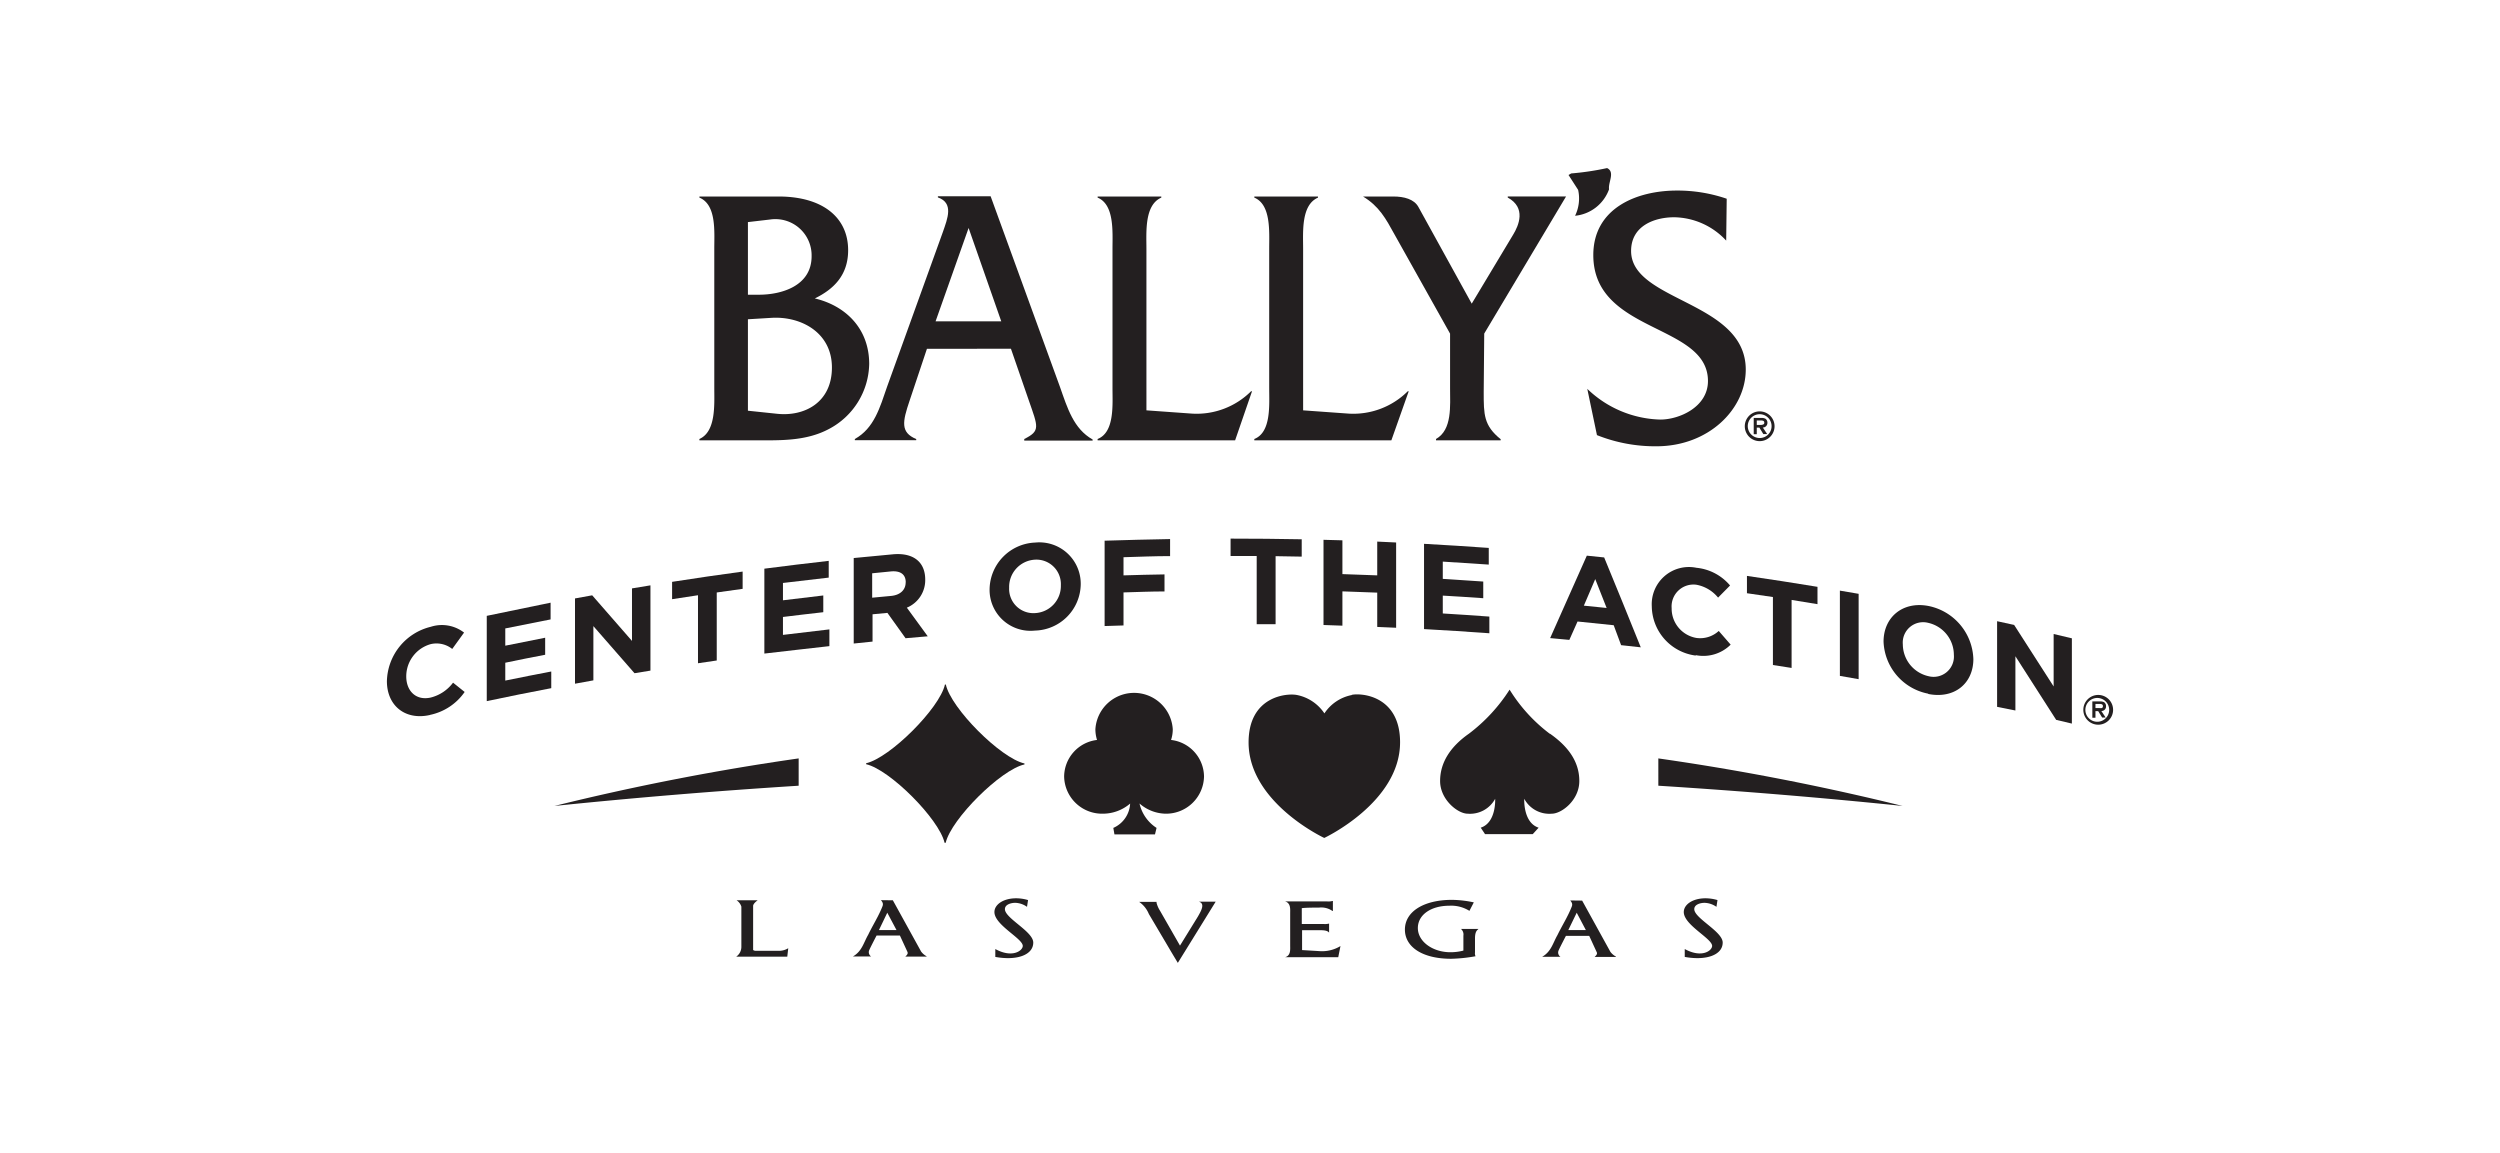<svg id="Layer_1" data-name="Layer 1" xmlns="http://www.w3.org/2000/svg" width="336" height="155" viewBox="0 0 336 155">
  <defs>
    <style>
      .cls-1 {
        fill: #231f20;
      }
    </style>
  </defs>
  <title>_ballys_las_vegas</title>
  <g>
    <g>
      <path class="cls-1" d="M107.34,101.93a332.76,332.76,0,0,0-32.82,6.39q16-1.65,32.82-2.72Z"/>
      <path class="cls-1" d="M222.88,101.93a333,333,0,0,1,32.83,6.39q-16-1.65-32.83-2.72Z"/>
      <path class="cls-1" d="M57.8,96.09c-3.33.76-5.8-1.24-5.8-4.54v0a7.71,7.71,0,0,1,5.9-7.31,4.87,4.87,0,0,1,4.47.78l-1.59,2.2a3.4,3.4,0,0,0-2.89-.65,4.5,4.5,0,0,0-3.29,4.33v0c0,2,1.34,3.29,3.29,2.85a5.38,5.38,0,0,0,3-2L62.45,93a7.52,7.52,0,0,1-4.65,3.08"/>
      <path class="cls-1" d="M65.42,94.23V82.77Q69.69,81.87,74,81v2.25q-3,.58-6.09,1.21v2.32l5.36-1.07V88q-2.69.51-5.36,1.07v2.4c2.06-.42,4.11-.83,6.18-1.22v2.24c-2.9.55-5.78,1.13-8.66,1.74"/>
      <path class="cls-1" d="M85.28,90.48c-1.84-2.12-3.69-4.23-5.53-6.33v7.29l-2.47.45V80.43c.77-.14,1.54-.29,2.31-.42l5.35,6.13V79.08l2.48-.41V90.13l-2.14.35"/>
      <path class="cls-1" d="M96.33,79.63v9.14l-2.52.37V80l-3.48.53V78.2q4.74-.74,9.48-1.38v2.32l-3.48.49"/>
      <path class="cls-1" d="M102.73,87.89V76.43c2.88-.38,5.77-.72,8.65-1.05v2.25q-3.07.34-6.15.72v2.33c1.81-.23,3.61-.44,5.42-.65v2.25c-1.81.2-3.61.42-5.42.64v2.41c2.08-.26,4.16-.5,6.24-.74v2.25c-2.92.32-5.84.67-8.74,1"/>
      <path class="cls-1" d="M121.73,78.26c0-1.09-.75-1.58-2-1.46l-2.51.25v3.28l2.56-.24c1.23-.12,1.94-.83,1.94-1.8Zm0,7.55-2.46-3.44-2,.19v3.67l-2.53.26V75L120,74.5c2.72-.25,4.35,1,4.35,3.4v0a4,4,0,0,1-2.47,3.77l2.81,3.85-3,.26"/>
      <path class="cls-1" d="M142.58,78.65a3.29,3.29,0,0,0-3.49-3.43A3.67,3.67,0,0,0,135.63,79v0a3.26,3.26,0,0,0,3.49,3.4,3.65,3.65,0,0,0,3.46-3.74Zm-3.49,6.1A5.5,5.5,0,0,1,133,79.22v0a6.38,6.38,0,0,1,6.14-6.3,5.56,5.56,0,0,1,6.11,5.61v0a6.31,6.31,0,0,1-6.14,6.22"/>
      <path class="cls-1" d="M151,74.89v2.44c1.84-.06,3.68-.1,5.51-.13v2.29c-1.83,0-3.67.08-5.51.13v4.44l-2.54.08V72.67c2.93-.09,5.86-.17,8.8-.22v2.29c-2.09,0-4.17.09-6.26.15"/>
      <path class="cls-1" d="M171.44,74.75v9.14l-2.54,0V74.73l-3.51,0V72.39q4.79,0,9.56.09v2.33l-3.51-.06"/>
      <path class="cls-1" d="M185.1,84.26V79.65l-4.68-.17v4.61L177.88,84V72.55l2.54.07v4.54l4.68.17V72.79l2.54.12V84.37l-2.54-.11"/>
      <path class="cls-1" d="M191.39,84.55V73.09q4.35.24,8.7.55v2.24q-3.09-.22-6.18-.4V77.8c1.81.11,3.63.23,5.44.36V80.4c-1.81-.13-3.63-.25-5.44-.35v2.4c2.09.13,4.17.26,6.26.42v2.24c-2.93-.21-5.85-.4-8.78-.56"/>
      <path class="cls-1" d="M214.4,77.83l-1.53,3.57,3.06.31-1.53-3.88m3.48,8.89-1-2.69-4.86-.5L210.92,86q-1.29-.14-2.58-.24,2.46-5.55,4.93-11.08l2.33.24c1.64,4,3.29,8,4.92,12.08l-2.64-.29"/>
      <path class="cls-1" d="M227.92,88.11A6.76,6.76,0,0,1,222,81.49v0a5,5,0,0,1,6-5.18,6.77,6.77,0,0,1,4.52,2.38l-1.61,1.63A4.9,4.9,0,0,0,228,78.59a2.94,2.94,0,0,0-3.33,3.15v0a4,4,0,0,0,3.33,4,3.68,3.68,0,0,0,3-.94l1.6,1.84a5.2,5.2,0,0,1-4.7,1.41"/>
      <path class="cls-1" d="M240.79,80.63v9.14l-2.51-.39V80.24c-1.17-.17-2.32-.35-3.49-.51V77.4q4.74.69,9.48,1.47V81.2l-3.48-.57"/>
      <path class="cls-1" d="M247.28,90.84V79.38l2.52.43V91.28l-2.52-.44"/>
      <path class="cls-1" d="M262.6,88a4.42,4.42,0,0,0-3.45-4.29,2.74,2.74,0,0,0-3.41,2.9v0a4.41,4.41,0,0,0,3.45,4.27A2.73,2.73,0,0,0,262.6,88Zm-3.45,5.23a7.41,7.41,0,0,1-6-7v0c0-3.26,2.56-5.47,6.07-4.78a7.52,7.52,0,0,1,6,7.13v0c0,3.26-2.54,5.39-6.06,4.69"/>
      <path class="cls-1" d="M276.35,96.75q-2.75-4.29-5.48-8.55v7.29L268.41,95V83.49l2.29.5q2.66,4.13,5.31,8.27V85.21l2.45.58V97.25l-2.11-.5"/>
      <path class="cls-1" d="M208.28,98.61a21.7,21.7,0,0,1-5.39-5.92,22.75,22.75,0,0,1-5.47,5.92c-2.47,1.73-3.87,3.86-3.87,6.36s2.38,4.39,3.7,4.39a3.84,3.84,0,0,0,3.7-2s.18,3.19-1.94,3.88l.58.87H206l.79-.87c-2.11-.69-1.93-3.88-1.93-3.88a3.82,3.82,0,0,0,3.7,2c1.32,0,3.7-1.81,3.7-4.39s-1.47-4.63-3.94-6.36"/>
      <path class="cls-1" d="M181.7,93.41a5.71,5.71,0,0,0-3.7,2.47,5.79,5.79,0,0,0-3.68-2.47c-1.37-.28-6.51.16-6.51,6.37,0,8.09,10.17,12.84,10.17,12.84l0,0s10.19-4.77,10.19-12.86c0-6.21-5.14-6.66-6.51-6.37"/>
      <path class="cls-1" d="M127.13,92H127c-.7,3.18-7.38,9.85-10.59,10.58v.13c3.19.73,9.81,7.37,10.54,10.56h.15c.74-3.19,7.41-9.83,10.59-10.53v-.13c-3.2-.71-9.89-7.42-10.57-10.61"/>
      <path class="cls-1" d="M157.39,99.45a4.62,4.62,0,0,0,.23-1.44,5.21,5.21,0,0,0-10.4,0,4.92,4.92,0,0,0,.22,1.44,5,5,0,0,0-4.42,4.91,5.1,5.1,0,0,0,5.2,5,5.64,5.64,0,0,0,3.67-1.36,3.77,3.77,0,0,1-2.26,3.27l.15.87h5.45l.21-.87a5.28,5.28,0,0,1-2.29-3.28,5.48,5.48,0,0,0,3.47,1.37,5.1,5.1,0,0,0,5.2-5,5,5,0,0,0-4.43-4.91"/>
      <path class="cls-1" d="M216.25,25.46A5.43,5.43,0,0,1,211.69,29a5.31,5.31,0,0,0,.41-3.48l-1.29-2,.36-.21a36.6,36.6,0,0,0,4.82-.72c1.09.52.16,1.87.26,2.8"/>
      <path class="cls-1" d="M102,39.61c2.91,0,7.08-1.1,7.08-5.18a4.87,4.87,0,0,0-5.56-4.93l-3,.35v9.76Zm2.42,16c3.67.4,7.39-1.49,7.39-6.22s-4.21-6.92-8.15-6.67l-3.14.19V55.2ZM96,33.38c0-2.24.31-5.87-2-6.82v-.15h10.63c5.91,0,9.36,2.79,9.36,7.22,0,3.34-1.92,5.23-4.48,6.48,4,.94,7.31,3.93,7.31,8.81a10.08,10.08,0,0,1-5.38,8.72c-3.14,1.69-6.68,1.54-10,1.54H94V59c2.24-1,2-4.58,2-6.87Z"/>
      <path class="cls-1" d="M130.18,30.64l-4.44,12.55h8.83Zm-5.6,16.24-2.34,7c-.94,2.79-1.25,4.23.9,5.13v.15h-8.25V59c2.6-1.44,3.37-4.23,4.35-7.07l7.49-20.77c.62-1.79,1.48-3.88-.68-4.63v-.15h7.09L142.46,52c1,2.84,1.83,5.63,4.39,7.07v.15h-9.19V59c2.2-1.09,1.84-1.64.63-5.13l-2.42-7Z"/>
      <path class="cls-1" d="M160.21,55.59a10.36,10.36,0,0,0,7.93-3h.13L166,59.18H147.52V59c2.29-.9,2-4.58,2-6.82V33.43c0-2.29.27-5.92-2-6.87v-.15h8.56v.15c-2.28,1-2,4.63-2,6.87V55.15Z"/>
      <path class="cls-1" d="M181.26,55.59a10.37,10.37,0,0,0,7.94-3h.13L187,59.18H168.58V59c2.29-.9,2-4.58,2-6.82V33.43c0-2.29.27-5.92-2-6.87v-.15h8.56v.15c-2.29,1-2,4.63-2,6.87V55.15Z"/>
      <path class="cls-1" d="M199.41,52.71c0,3,0,4.48,2.28,6.32v.15H193V59c2.2-1.24,1.89-4.48,1.89-6.82V44.84l-7.45-13.3c-1.2-2.19-2.1-3.83-4.25-5.13h4.08c1.43,0,2.78.35,3.36,1.4l7.17,13,5.56-9.26c.76-1.24,1.79-3.63-.72-5v-.15h7.84l-11,18.43Z"/>
      <path class="cls-1" d="M232,32.34a9.71,9.71,0,0,0-7-3.14c-2.56,0-5.78,1.1-5.78,4.53,0,6.82,15.41,6.72,15.41,15.94,0,5.33-5,10.31-12,10.31a21.07,21.07,0,0,1-8-1.5l-1.3-6.22a14.66,14.66,0,0,0,9.82,4.13c2.55,0,6.4-1.69,6.4-5.18,0-7.77-15.41-6.37-15.41-16.93,0-6.27,5.78-8.67,11.25-8.67a20.39,20.39,0,0,1,6.68,1.1Z"/>
      <path class="cls-1" d="M101.83,121c-.64.46-.61.75-.61.75v5.94l.24.1h3.27a2.35,2.35,0,0,0,1.21-.35l-.13,1.14H98.94a1.61,1.61,0,0,0,.7-1.39v-5.34A1.6,1.6,0,0,0,99,121Z"/>
      <path class="cls-1" d="M119.25,122.67,118.13,125h2.36ZM120,121l3.8,6.89a2.18,2.18,0,0,0,.73.63v.05h-2.86c.19-.18.42-.38.28-.66l-1-2.17h-3.14s-.88,1.68-1,2a.68.68,0,0,0,.27.81h-2.45c1.22-.69,1.46-1.9,2.05-2.91.61-1.28,1.39-2.47,1.92-3.82.15-.38,0-.59-.2-.84Z"/>
      <path class="cls-1" d="M133.77,127.55c2.29,1.26,3.69.22,3.69-.42,0-1-3.81-2.81-3.81-4.55,0-1,1.18-1.85,2.93-1.85a5.6,5.6,0,0,1,1.59.24l-.14.91a2.85,2.85,0,0,0-1.59-.54c-.57,0-1.38.23-1.38.85,0,1.23,3.81,3,3.81,4.49,0,1.67-2.2,2.46-5.1,1.93Z"/>
      <path class="cls-1" d="M211.91,122.67,210.78,125h2.36Zm.73-1.63,3.8,6.89a2.22,2.22,0,0,0,.74.63v.05h-2.86c.18-.18.42-.38.27-.66l-1-2.17h-3.13s-.88,1.68-1,2a.68.68,0,0,0,.26.81h-2.45c1.22-.69,1.46-1.9,2.05-2.91.62-1.28,1.39-2.47,1.92-3.82.15-.38,0-.59-.2-.84Z"/>
      <path class="cls-1" d="M226.43,127.55c2.29,1.26,3.68.22,3.68-.42,0-1-3.81-2.81-3.81-4.55,0-1,1.18-1.85,2.93-1.85a5.77,5.77,0,0,1,1.6.24l-.14.91a2.92,2.92,0,0,0-1.6-.54c-.57,0-1.38.23-1.38.85,0,1.23,3.82,3,3.82,4.49,0,1.67-2.21,2.46-5.1,1.93Z"/>
      <path class="cls-1" d="M175,127.69l2.33.14a4.74,4.74,0,0,0,2.83-.68h0l-.3,1.5h-7.15v0c.79-.21.69-1.06.69-1.57v-4.34c0-.53.1-1.37-.69-1.59v0h5.66a2.06,2.06,0,0,0,.72-.06h.05v1.35h-.05a2.61,2.61,0,0,0-1.8-.46c-.54,0-1.84,0-2.33.08v2.13h3a2.29,2.29,0,0,0,.67-.06h0v1.22h0c-.24-.34-.88-.33-1.35-.33H175Z"/>
      <path class="cls-1" d="M197.49,122.42h0a4.62,4.62,0,0,0-2.72-.69c-2.39,0-4.21,1.18-4.21,3s2,3.25,4.37,3.25a6.88,6.88,0,0,0,1.75-.22v-2a1,1,0,0,0-.32-.91v0h2.34v0c-.08.14-.46.21-.46,1.26V128a1,1,0,0,0,.07.52,21.08,21.08,0,0,1-3.27.34c-3.91,0-6.22-1.61-6.22-3.92,0-2.47,2.61-4,6.32-4a14.75,14.75,0,0,1,2.94.34Z"/>
      <path class="cls-1" d="M161,123.18c.46-.81,1-1.75.11-2v0h2.28l-5.09,8.23s-.77-1.27-1.3-2.18l-2.59-4.38a3.68,3.68,0,0,0-1.31-1.64v0h2.34v.13a3.72,3.72,0,0,0,.47,1.07l2.68,4.68Z"/>
    </g>
    <g>
      <path class="cls-1" d="M237.54,56.81a.62.62,0,0,0-.28-.54,1.17,1.17,0,0,0-.56-.1h-1v2.19h.41v-.89h.35l.53.87h.52l-.59-.88A.62.62,0,0,0,237.54,56.81Zm-1.43-.3h.53c.35,0,.48.08.48.3a.23.23,0,0,1-.15.24.85.85,0,0,1-.36.06h-.5Z"/>
      <path class="cls-1" d="M236.5,55.29a2,2,0,1,0,2,2A2,2,0,0,0,236.5,55.29Zm0,3.58a1.6,1.6,0,1,1,1.6-1.57A1.59,1.59,0,0,1,236.5,58.87Z"/>
    </g>
    <g>
      <path class="cls-1" d="M283.05,94.91a.62.62,0,0,0-.27-.54,1.19,1.19,0,0,0-.57-.1h-1v2.19h.42v-.88H282l.53.86H283l-.58-.88A.61.61,0,0,0,283.05,94.91Zm-1.42-.3h.53c.35,0,.47.08.47.3a.24.24,0,0,1-.14.25,1,1,0,0,1-.36,0h-.5Z"/>
      <path class="cls-1" d="M282,93.4a2,2,0,1,0,2,2A2,2,0,0,0,282,93.4ZM282,97a1.6,1.6,0,1,1,0-3.19A1.6,1.6,0,0,1,282,97Z"/>
    </g>
  </g>
</svg>
